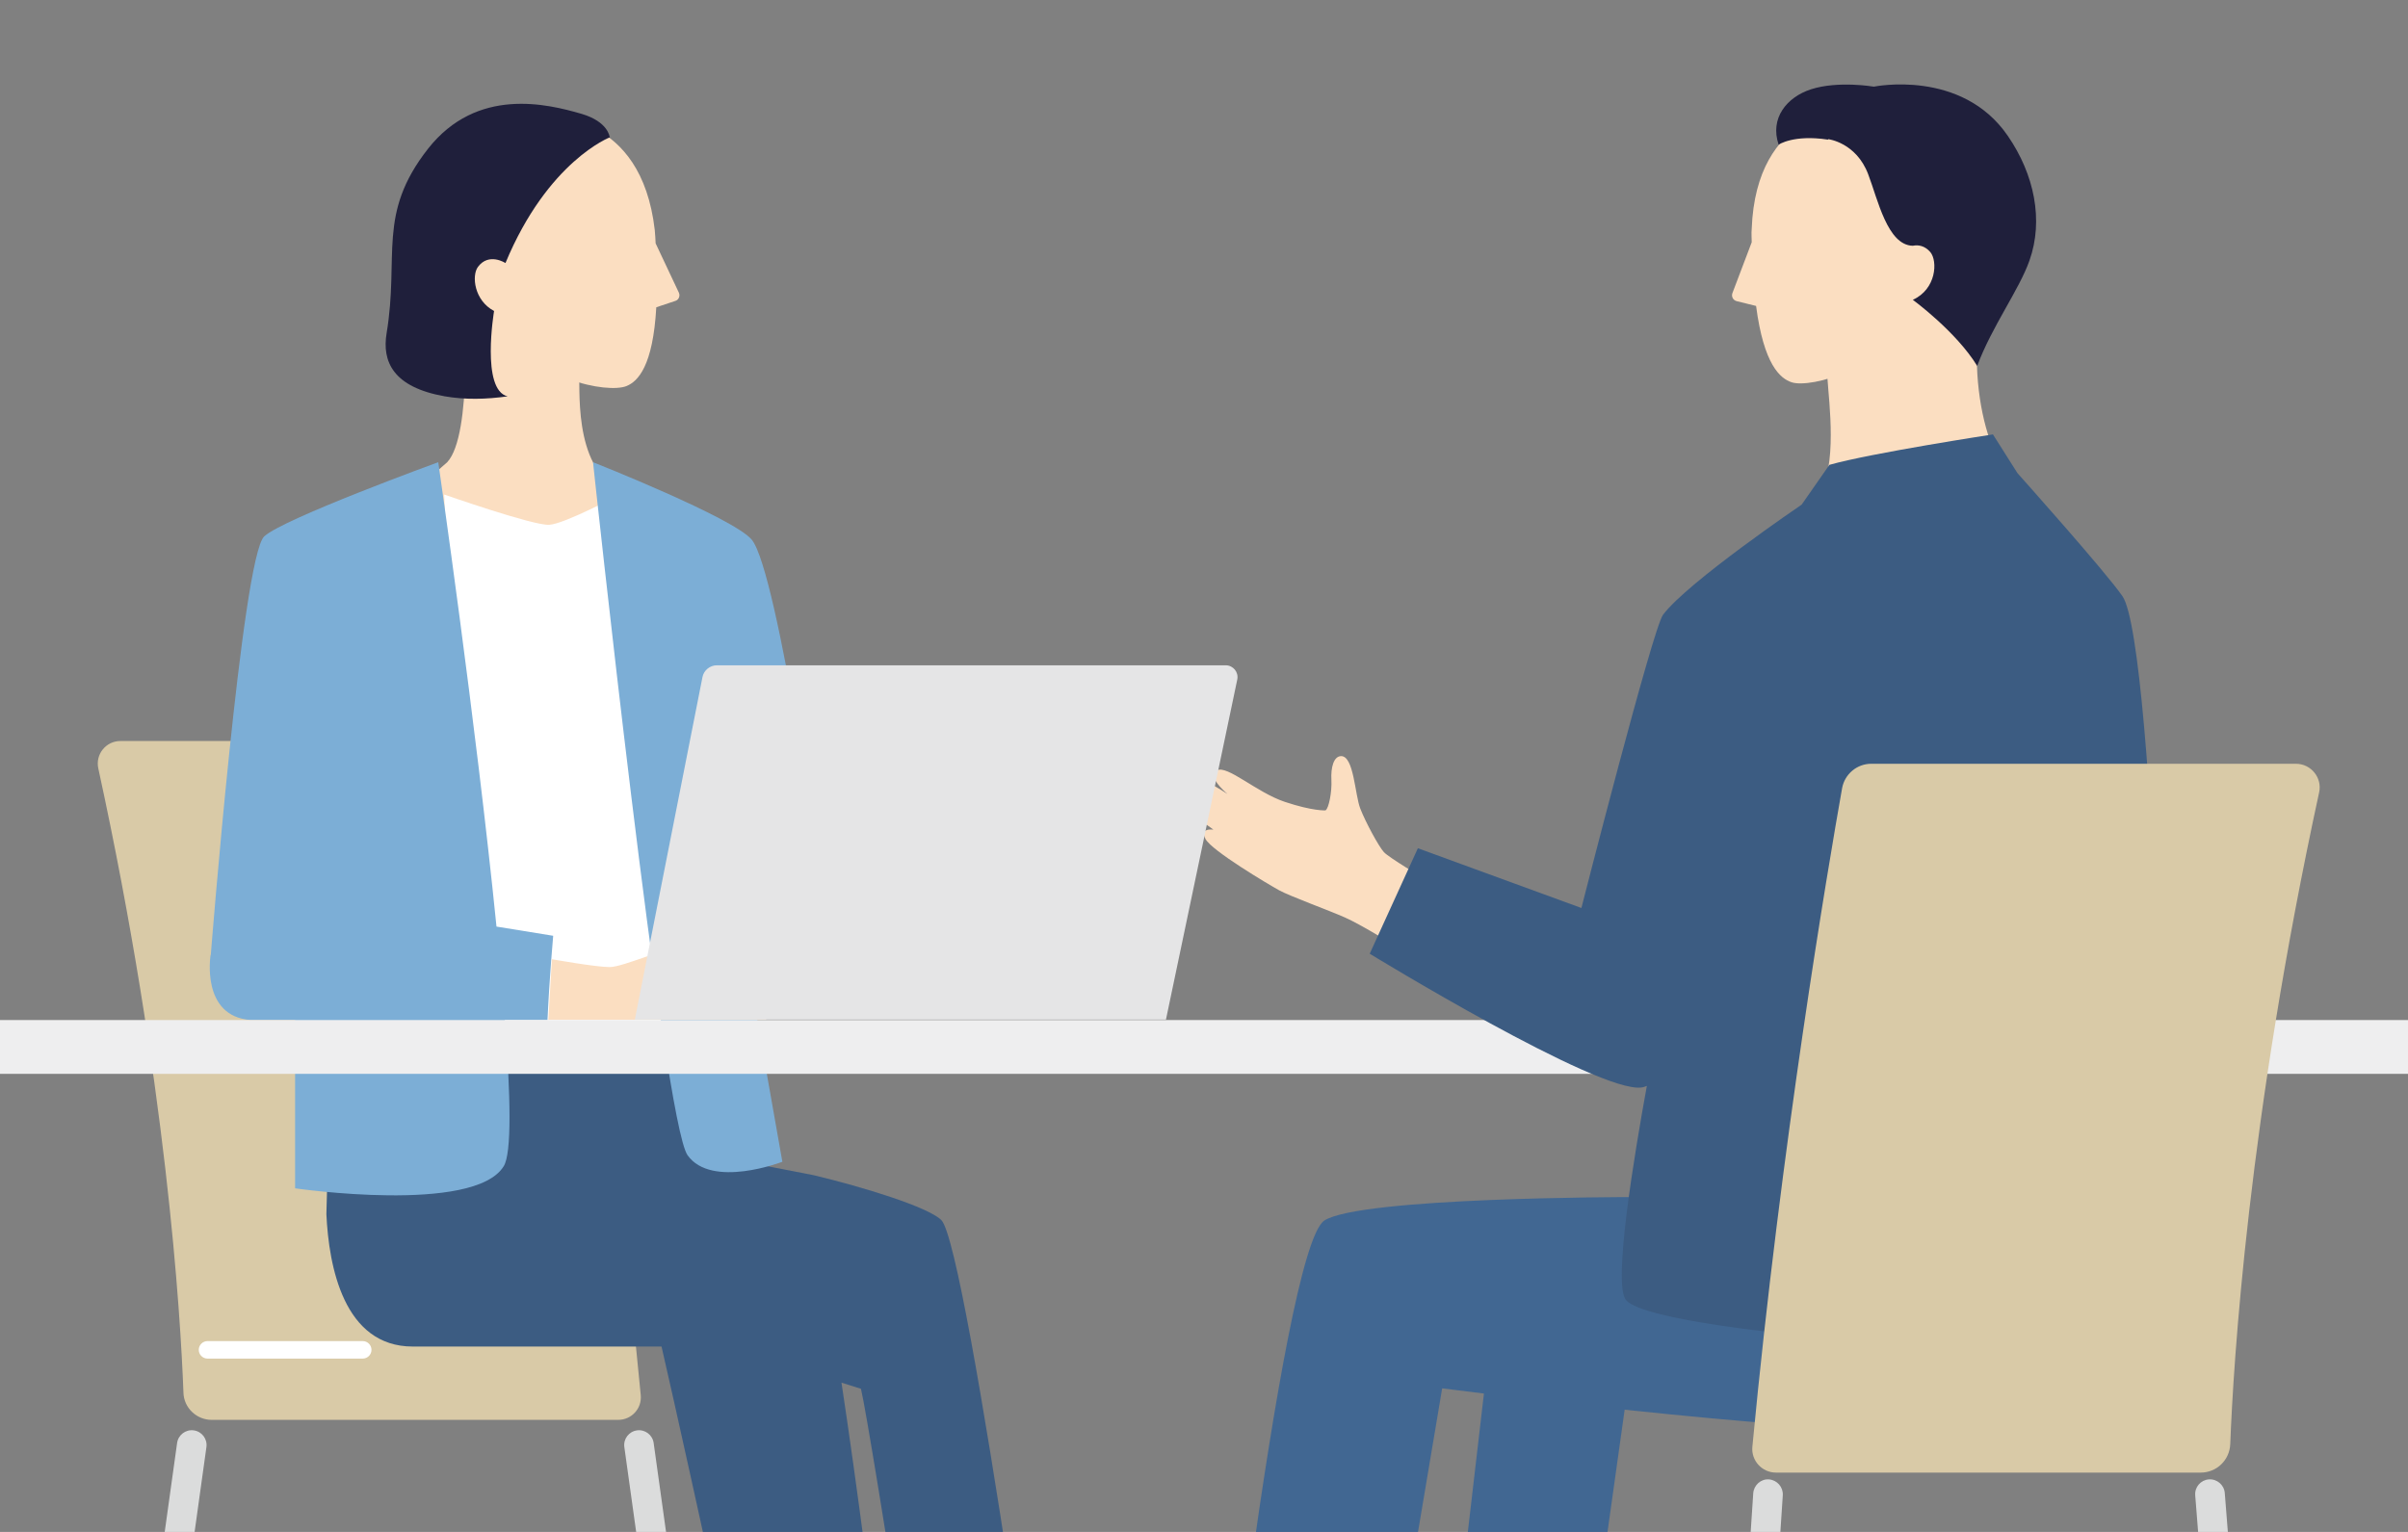 <?xml version="1.0" encoding="UTF-8"?><svg id="_レイヤー_2" xmlns="http://www.w3.org/2000/svg" xmlns:xlink="http://www.w3.org/1999/xlink" viewBox="0 0 110 70"><rect x="0" y="0" width="110" height="70" fill="#808080" stroke="none"/><defs><clipPath id="clippath"><rect x="0" y="0" width="110" height="70" transform="translate(110 70) rotate(-180)" fill="none"/></clipPath></defs><g id="text"><g clip-path="url(#clippath)"><path d="M8.38,63.63c-.13-3.52-.78-14.24-3.89-28.52-.14-.64.35-1.25,1.01-1.25h18.58c.63,0,1.16.45,1.27,1.07.63,3.57,2.67,15.6,3.92,28.82.06.61-.42,1.13-1.03,1.13H9.67c-.69,0-1.27-.55-1.29-1.24Z" fill="#d9caa7"/><path d="M5.06,93.27c.33,0,.62-.24.67-.58l3.7-26.57c.05-.37-.21-.71-.58-.76-.37-.05-.71.21-.76.58l-3.7,26.57c-.05.37.21.71.58.76.03,0,.06,0,.09,0Z" fill="#dbdcdc"/><path d="M32.89,93.27s.06,0,.09,0c.37-.05.63-.39.58-.76l-3.7-26.57c-.05-.37-.39-.63-.76-.58-.37.05-.63.39-.58.76l3.7,26.57c.05.34.34.58.67.58Z" fill="#dbdcdc"/><path d="M9.48,62.08h7.09c.22,0,.4-.18.4-.4s-.18-.4-.4-.4h-7.09c-.22,0-.4.18-.4.4,0,.22.18.4.4.4Z" fill="#fff"/><path d="M15.15,46.26h17.73s1.14,6.83,1.14,6.83l3.15.61c2.26.54,5.22,1.45,5.83,2.05,1.22,1.22,5.37,31.81,5.37,31.81,0,0-1.44,1.08-5.09.43,0,0-3.5-22.65-3.95-24.53l-.89-.28c1.45,9.55,3.16,24.75,3.16,24.75-2.38,1.01-5.48.4-5.48.4,0,0-4.85-22.29-5.9-26.8-2.31,0-7.91,0-11.36,0-3.16,0-3.84-3.67-3.95-6.05l.25-9.23Z" fill="#3c5c82"/><path d="M20.43,21.12l-1.96,1.72,7.73,5.41,3.1-5.59c-2.95-.3-2.82-4.1-2.84-5.35v-3.34s-5.26,0-5.26,0c0,0,.4,5.9-.77,7.15Z" fill="#fbdec1"/><path d="M20.3,22.6s4.08,1.43,4.79,1.38c.71-.04,3.21-1.38,3.21-1.38l3.08,26.46h-9.9s-1.19-26.46-1.19-26.46Z" fill="#fff"/><path d="M23.27,14.84c.93,2.52,4.51,3.15,5.35,2.8.52-.21,1.21-.91,1.36-3.6l.87-.29c.16-.05.23-.23.16-.38l-1.06-2.25c-.01-.2-.02-.4-.04-.61-.62-5.39-4.83-5.13-4.83-5.13,0,0-3.73-.21-4.77,3.65-1.12,4.17,2.95,5.81,2.95,5.81Z" fill="#fbdec1"/><path d="M35.73,53.09s-3.22,1.24-4.32-.3c-1.1-1.54-4.32-31.67-4.32-31.67,0,0,6.42,2.54,7.25,3.54,1.21,1.46,3.32,16.46,3.32,16.46l-3.89.82,1.97,11.15Z" fill="#7caed6"/><path d="M9.63,43.63s1.43-18.17,2.44-19.12c.87-.81,7.95-3.39,7.95-3.39,0,0,1.72,11.87,2.66,21.22l2.59.42s-.17,1.89-.26,3.85h-1.95c.27,3.49.32,6.09-.05,6.68-1.35,2.2-9.53,1.01-9.53,1.01v-7.69s-2.03,0-2.03,0c-2.29-.17-1.83-2.97-1.83-2.97Z" fill="#7caed6"/><path d="M25.2,43.83s2.02.36,2.65.36,2.65-.95,3.54-.95,2.76,1.58,3.06,1.96.69,1.4.52,1.4-9.92,0-9.92,0l.16-2.77Z" fill="#fbdec1"/><path d="M27.87,6.27s-2.84,1.08-4.78,5.75c0,0-.76-.5-1.26.18-.29.4-.17,1.53.74,2.01,0,0-.61,3.62.62,3.9-.99.14-1.95.16-2.87,0-2.38-.42-2.87-1.6-2.66-2.88.59-3.55-.45-5.44,1.89-8.43,2.24-2.85,5.46-2.05,7.01-1.6,1.23.36,1.29,1.06,1.29,1.06Z" fill="#1f1f3b"/><path d="M113.31,49.07c.68,0,1.23-.55,1.23-1.23h0c0-.68-.55-1.23-1.23-1.23H-4.81c-.68,0-1.23.55-1.23,1.23h0c0,.68.55,1.23,1.23,1.23h118.11Z" fill="#eeeeef"/><path d="M54.94,36.71c.1-.02.21,0,.29.03-.08-.07-.15-.12-.2-.16-.41-.38-.47-.87-.09-.89.18,0,.71.31,1.13.59-.49-.43-.84-.9-.48-1.08.48-.25,1.81,1.01,3.1,1.44,1.29.43,1.86.39,1.86.39.15-.08.3-.85.27-1.4s.1-1.07.44-1.08c.59-.01.63,1.76.88,2.4s.85,1.74,1.08,1.99c.23.25,1.83,1.2,1.83,1.2l-1.38,3.04s-1.51-.94-2.24-1.26c-.72-.32-2.51-.97-3-1.24-.49-.27-3.08-1.81-3.36-2.34-.24-.46.18-.45.36-.43-.39-.27-.69-.52-.76-.69-.12-.28.06-.47.27-.51Z" fill="#fbdec1"/><path d="M67.85,63.14l-2.71,23.3c3.4.82,5.93.42,5.93.42l3.2-22.83-6.42-.89Z" fill="#416792"/><path d="M91.47,21.14c-.52-.47-1.1-2.37-1.16-4.43l-.32-4.12-6.83.53.32,4.18c.07,1.1.47,4-.41,5.37l3.72,3.03,4.67-4.57Z" fill="#fbdec1"/><path d="M86.96,14.26c-.73,2.59-4.25,3.49-5.11,3.21-.53-.17-1.28-.81-1.63-3.49l-.89-.22c-.16-.04-.25-.21-.19-.37l.88-2.32c0-.2-.02-.4,0-.61.2-5.42,4.41-5.49,4.41-5.49,0,0,3.7-.5,5.04,3.27,1.44,4.06-2.49,6.02-2.49,6.02Z" fill="#fbdec1"/><path d="M83.52,6.36s1.27.15,1.82,1.6c.44,1.15.88,3.25,2.04,3.27.24-.05.54-.01.8.29.34.41.28,1.69-.8,2.18,0,0,1.97,1.44,2.94,3.02.68-1.82,1.92-3.48,2.39-4.82.65-1.84.22-3.93-.99-5.69-2.11-3.08-6.12-2.25-6.12-2.25,0,0-1.63-.28-2.87.12-1.11.36-1.89,1.32-1.48,2.53,0,0,.68-.47,2.25-.23Z" fill="#1f1f3b"/><path d="M60.5,55.77c1.66-1.07,13.9-1.07,13.9-1.07l6.28-1.01h15.99s.23,3.09.23,3.09c0,0,1.24,7.53-7.82,8.46-3.84.53-17.72-1.1-23.2-1.8l-4.05,24.09s-3.75.42-6.58-.81c0,0,3.25-29.65,5.25-30.95Z" fill="#416792"/><path d="M75,49.69c-1.96.3-12.43-6.11-12.43-6.11l2.2-4.82,7.47,2.73s3.26-12.78,3.73-13.4c1.13-1.5,6.33-5.03,6.33-5.03l1.27-1.82c1.91-.54,7.47-1.39,7.47-1.39l1.12,1.77s4.06,4.54,4.8,5.63c1.49,2.17,2.3,31.75,1.76,32.82-.54,1.07-13.46,1.29-16.42.95,0,0-7.19-.66-8.02-1.61-.62-.7.39-6.72.95-9.79-.08.03-.15.06-.23.07Z" fill="#3c5c82"/><path d="M53.26,46.6l3.26-15.55c.07-.34-.19-.65-.53-.65h-23.24c-.32,0-.6.23-.66.54l-3.09,15.65h24.26Z" fill="#e5e5e6"/><path d="M78.98,96.06c.35,0,.65-.27.67-.63l1.79-27.11c.02-.37-.26-.69-.63-.72-.37-.03-.69.26-.72.63l-1.79,27.11c-.02.37.26.69.63.72.02,0,.03,0,.05,0Z" fill="#dbdcdc"/><path d="M103.1,96.06s.04,0,.05,0c.37-.03.65-.35.62-.73l-2.14-27.11c-.03-.37-.36-.65-.73-.62-.37.03-.65.35-.62.73l2.14,27.11c.03.35.32.62.67.62Z" fill="#dbdcdc"/><path d="M101.88,66c.14-3.68.82-14.87,4.06-29.79.15-.67-.37-1.31-1.06-1.31h-19.4c-.65,0-1.21.47-1.33,1.11-.66,3.72-2.79,16.29-4.1,30.1-.06.63.44,1.18,1.08,1.18h19.4c.73,0,1.32-.57,1.35-1.3Z" fill="#d9caa7"/></g></g></svg>